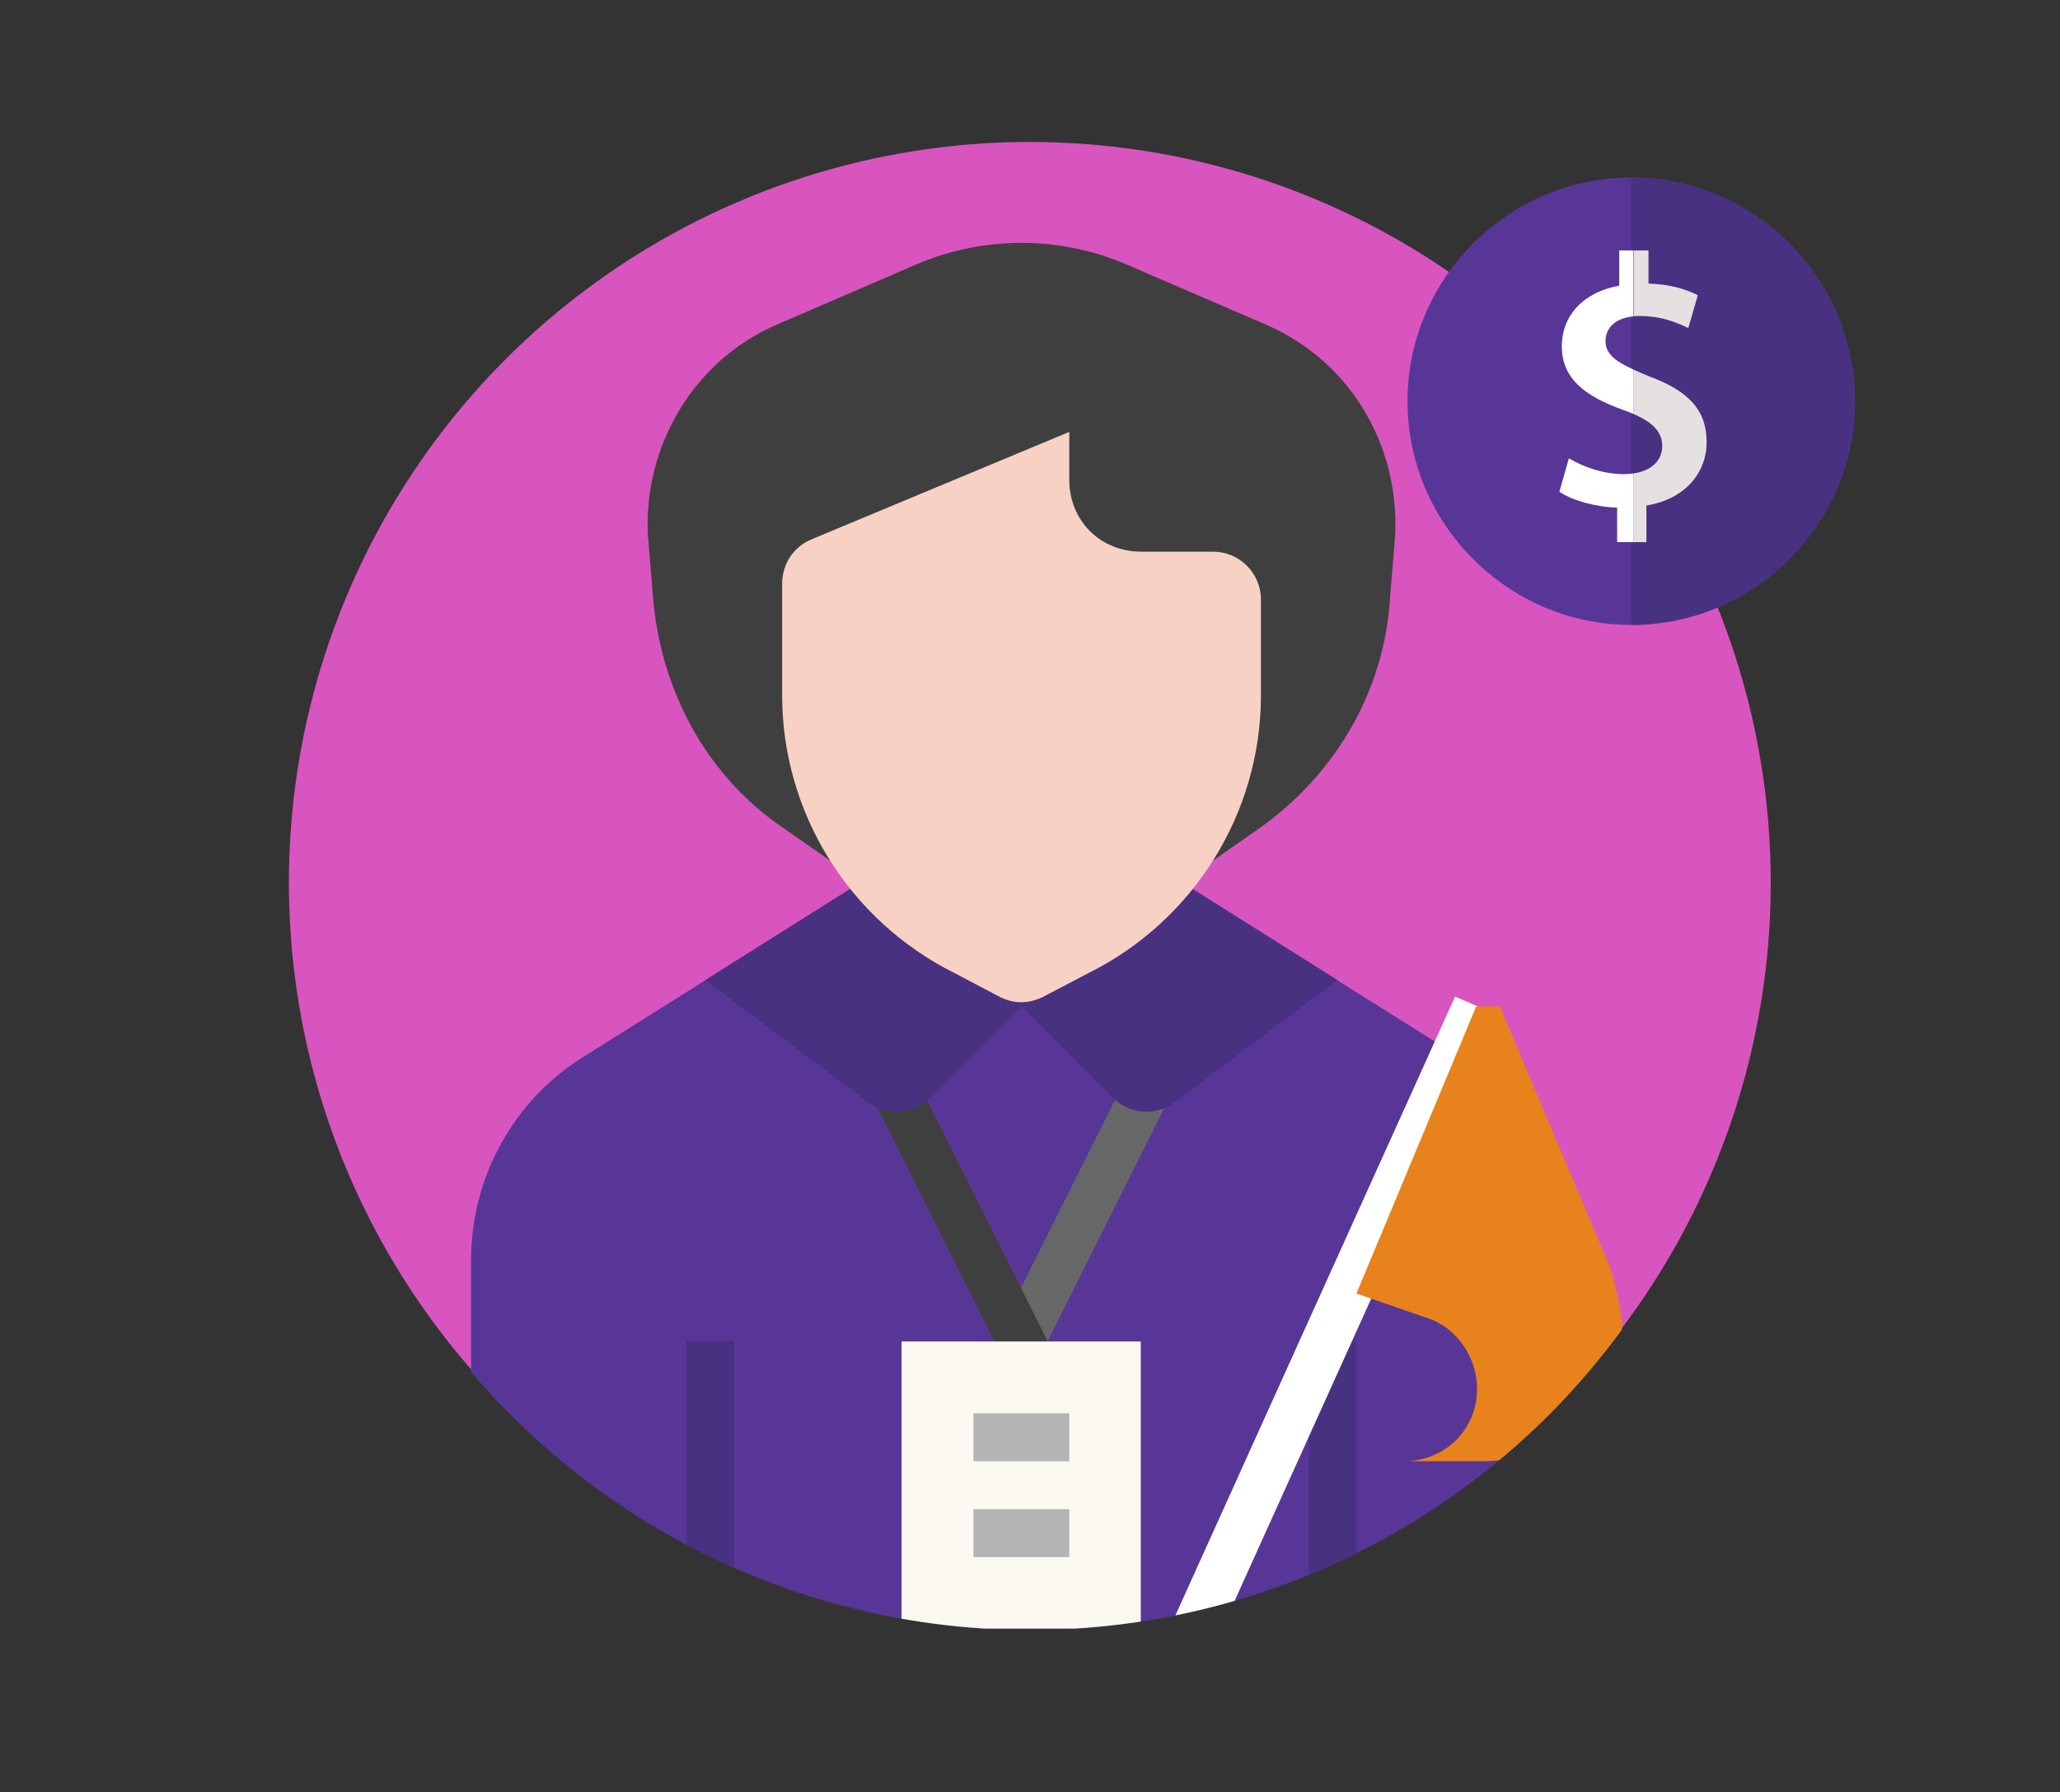 <?xml version="1.0" encoding="utf-8"?>
<!-- Generator: Adobe Illustrator 28.1.0, SVG Export Plug-In . SVG Version: 6.00 Build 0)  -->
<svg version="1.1" id="Capa_1" xmlns="http://www.w3.org/2000/svg" xmlns:xlink="http://www.w3.org/1999/xlink" x="0px" y="0px"
	 viewBox="0 0 584.7 508.8" style="enable-background:new 0 0 584.7 508.8;" xml:space="preserve">
<rect x="0" y="0" width="584.7" height="508.8" fill="#333333" stroke="none"/>
<style type="text/css">
	.st0{fill:#D855BF;}
	.st1{display:none;}
	.st2{display:inline;}
	.st3{fill:#493182;}
	.st4{fill:#583697;}
	.st5{fill:#FED298;}
	.st6{fill:#EFF2FA;}
	.st7{opacity:0.2;fill:#E7AD77;enable-background:new    ;}
	.st8{fill:#F0BA7D;}
	.st9{fill:#E4EAF6;}
	.st10{fill:#CC5AB6;}
	.st11{fill:#BF49A4;}
	.st12{fill:#333333;}
	.st13{fill:#3D3D3D;}
	.st14{display:inline;fill:#BF49A4;}
	.st15{display:inline;fill:#D855BF;}
	.st16{display:inline;fill:#FFCD34;}
	.st17{display:inline;fill:#E69012;}
	.st18{fill:#7F8C8D;}
	.st19{fill:#95A5A6;}
	.st20{fill:#F7921E;}
	.st21{fill:#FFFFFF;}
	.st22{fill:#EDEDED;}
	.st23{clip-path:url(#SVGID_00000183213968262271739920000003488976220494663075_);}
	.st24{fill:#686868;}
	.st25{fill:#3F3F3F;}
	.st26{fill:#FCF8F2;}
	.st27{fill:#B4B4B5;}
	.st28{fill:#F7D2C4;}
	.st29{fill:#E8821C;}
	.st30{fill:#E5E1E1;}
</style>
<circle class="st0" cx="292.3" cy="250.6" r="210.3"/>
<g class="st1">
	<g class="st2">
		<path class="st3" d="M501.4,244.8l2.2,2.2h-48.7c-4.1,0-7.4,3.3-7.4,7.4c0,4.1,3.3,7.4,7.4,7.4h48.7l-2.2,2.2
			c-2.9,2.9-2.9,7.6,0,10.4c2.9,2.9,7.6,2.9,10.4,0l14.8-14.8c0.7-0.7,1.2-1.5,1.6-2.4c0.4-0.9,0.6-1.9,0.6-2.8c0-1-0.2-1.9-0.6-2.8
			c-0.4-0.9-0.9-1.7-1.6-2.4l-14.8-14.8c-2.9-2.9-7.6-2.9-10.4,0C498.5,237.3,498.5,242,501.4,244.8z"/>
		<path class="st3" d="M58,249.2c-0.7,0.7-1.2,1.5-1.6,2.4c-0.7,1.8-0.7,3.8,0,5.6c0.4,0.9,0.9,1.7,1.6,2.4l14.8,14.8
			c2.9,2.9,7.6,2.9,10.4,0c1.4-1.4,2.2-3.3,2.2-5.2c0-1.9-0.7-3.8-2.2-5.2l-2.2-2.2h48.7c4.1,0,7.4-3.3,7.4-7.4
			c0-4.1-3.3-7.4-7.4-7.4H81.1l2.2-2.2c1.4-1.4,2.2-3.3,2.2-5.2c0-1.9-0.7-3.8-2.2-5.2c-2.9-2.9-7.6-2.9-10.4,0L58,249.2z"/>
		<path class="st3" d="M404.9,48.9l-20.2,5.4c-3.9,1.1-6.3,5.1-5.2,9c1.1,3.9,5.1,6.3,9.1,5.2l3-0.8l-24.3,42.2
			c-2,3.5-0.8,8.1,2.7,10.1c3.5,2,8.1,0.8,10.1-2.7l24.3-42.2l0.8,3c1.1,3.9,5.1,6.3,9.1,5.2c3.3-0.9,5.5-3.9,5.5-7.1
			c0-0.6-0.1-1.3-0.3-1.9L414,54.1c0,0,0,0,0-0.1c-0.2-0.8-0.6-1.6-1.1-2.3c-0.1-0.2-0.2-0.3-0.4-0.5c-0.5-0.6-1.1-1.2-1.9-1.7
			c0,0-0.1,0-0.1,0c-0.8-0.5-1.7-0.8-2.6-0.9C406.9,48.6,405.9,48.6,404.9,48.9z"/>
		<path class="st3" d="M179.7,459.9l20.2-5.4c3.3-0.9,5.5-3.9,5.5-7.1c0-0.6-0.1-1.3-0.3-1.9c-1.1-3.9-5.1-6.3-9.1-5.2l-2.9,0.8
			l24.3-42.2c0.7-1.2,1-2.4,1-3.7c0-2.6-1.3-5-3.7-6.4c-3.5-2-8.1-0.8-10.1,2.7l-24.3,42.1l-0.8-2.9c-1.1-3.9-5.1-6.3-9.1-5.2
			c-3.9,1-6.3,5.1-5.2,9.1l5.4,20.2c0.2,0.9,0.7,1.8,1.3,2.6c0.5,0.7,1.2,1.3,2,1.7c0.1,0,0.1,0.1,0.2,0.2c0.1,0.1,0.3,0.1,0.4,0.1
			c0.7,0.4,1.5,0.7,2.3,0.8c0,0,0,0,0,0C177.8,460.2,178.8,460.2,179.7,459.9z"/>
		<path class="st3" d="M218.4,113.6c0-1.3-0.3-2.5-1-3.7l-24.3-42.2l3,0.8c3.9,1.1,8-1.3,9.1-5.2c0.2-0.6,0.3-1.3,0.3-1.9
			c0-3.3-2.2-6.3-5.5-7.1l-20.2-5.4c-0.9-0.2-1.9-0.3-2.9-0.2c-0.8,0.1-1.6,0.4-2.3,0.8c-0.1,0.1-0.3,0.1-0.4,0.1
			c-0.1,0-0.1,0.1-0.2,0.2c-0.8,0.5-1.4,1-2,1.8c-0.6,0.8-1,1.7-1.3,2.6l-5.4,20.2c-1.1,3.9,1.3,8,5.2,9c3.9,1.1,8-1.3,9.1-5.2
			l0.8-3l24.3,42.2c2,3.5,6.6,4.8,10.1,2.7C217.1,118.6,218.4,116.2,218.4,113.6z"/>
		<path class="st3" d="M367.2,398.9l24.3,42.2l-2.9-0.8c-3.9-1.1-8,1.3-9.1,5.2c-1.1,3.9,1.3,8,5.2,9l20.2,5.4
			c0.9,0.3,1.9,0.3,2.9,0.2c0.9-0.1,1.8-0.4,2.6-0.9c0,0,0.1,0,0.1,0c0.8-0.4,1.4-1,1.9-1.7c0.1-0.2,0.3-0.3,0.4-0.5
			c0.5-0.7,0.9-1.4,1.1-2.3c0,0,0,0,0-0.1l5.4-20.2c0.2-0.6,0.3-1.3,0.3-1.9c0-3.3-2.2-6.2-5.5-7.1c-3.9-1.1-8,1.3-9.1,5.2l-0.8,3
			L380,391.5c-2-3.5-6.6-4.8-10.1-2.7C366.4,390.8,365.2,395.4,367.2,398.9z"/>
		<path class="st4" d="M454.9,254.4c0,26.9-6.5,52.3-18.2,74.7c-2.2,4.4-4.7,8.7-7.4,12.8c-6,9.4-12.9,18.1-20.7,26
			c0,0.1,0,0.1-0.1,0.1c-11.7,12-25.2,22.2-40.2,30.1c-19.6,10.4-41.6,16.9-65,18.4c-1.1,0.1-2.3,0.2-3.5,0.2
			c-2.4,0.1-4.9,0.2-7.4,0.2s-4.9-0.1-7.4-0.2c0,0,0,0-0.1,0c-1.2-0.1-2.3-0.1-3.5-0.2c-1.3-0.1-2.6-0.1-3.8-0.3
			c-22-1.9-42.7-8.3-61.3-18.1c-15-7.9-28.5-18.2-40.2-30.1c-7.8-7.9-14.8-16.7-20.7-26c-2.7-4.2-5.2-8.4-7.4-12.8
			c-11.7-22.4-18.2-47.8-18.2-74.7s6.5-52.4,18.2-74.8c2.2-4.4,4.7-8.7,7.4-12.8c26.4-41.2,70.8-69.7,122.2-74.3
			c2.4-0.2,4.8-0.4,7.3-0.5c0.1,0,0.1,0,0.1,0c2.5-0.1,4.9-0.2,7.4-0.2s5,0.1,7.4,0.2c54.5,2.4,101.9,31.6,129.6,74.8
			c2.7,4.1,5.2,8.4,7.4,12.8C448.4,202,454.9,227.5,454.9,254.4z"/>
		<path class="st3" d="M454.9,254.4c0,26.9-6.5,52.3-18.2,74.7c-2.2,4.4-4.7,8.7-7.4,12.8c-6,9.4-12.9,18.1-20.7,26
			c0,0.1,0,0.1-0.1,0.1c-11.7,12-25.2,22.2-40.2,30.1c-19.6,10.4-41.6,16.9-65,18.4c-1.1,0.1-2.3,0.2-3.5,0.2
			c-2.4,0.1-4.9,0.2-7.4,0.2s-4.9-0.1-7.4-0.2c0,0,0,0-0.1,0c-1.2-0.1-2.3-0.1-3.5-0.2c-1.3-0.1-2.6-0.1-3.8-0.3
			c1.3-0.1,2.6-0.2,3.8-0.4c1.2-0.1,2.5-0.3,3.7-0.4c4.5-0.6,9-1.4,13.4-2.5c1.6-0.3,3-0.6,4.5-1.1c15.3-3.8,29.7-9.9,42.9-17.8
			c3-1.8,6-3.6,8.8-5.6c4.8-3.3,9.5-6.9,13.9-10.8l0.1-0.1c11-9.4,20.6-20.1,28.7-32.1v-0.1c1.8-2.8,3.7-5.5,5.4-8.4
			c14.3-24.2,22.6-52.4,22.6-82.6c0-77.5-54.3-142.3-126.9-158.6c-4.4-1.1-8.9-1.8-13.4-2.5c-2.5-0.4-5-0.6-7.5-0.9
			c2.4-0.2,4.8-0.4,7.3-0.5c0.1,0,0.1,0,0.1,0c2.5-0.1,4.9-0.2,7.4-0.2s5,0.1,7.4,0.2c54.5,2.4,101.9,31.6,129.6,74.8
			c2.7,4.1,5.2,8.4,7.4,12.8C448.4,202,454.9,227.5,454.9,254.4z"/>
	</g>
	<g class="st2">
		<polygon class="st5" points="332.6,318.1 332.6,286.8 252.1,286.8 252.1,318.1 292.3,353.8 		"/>
		<path class="st6" d="M408.5,350.1v18c-11.7,12-25.2,22.2-40.2,30.1c-19.6,10.4-41.6,16.9-65,18.4c-1.1,0.1-2.3,0.2-3.5,0.2
			c-2.4,0.1-4.9,0.2-7.4,0.2s-4.9-0.1-7.4-0.2c0,0,0,0-0.1,0c-1.2-0.1-2.3-0.1-3.5-0.2c-1.3-0.1-2.6-0.1-3.8-0.3
			c-22-1.9-42.7-8.3-61.3-18.1c-15-7.9-28.5-18.2-40.2-30.1v-17.9c0-4.1,1.4-8,3.9-11.1c2.4-3,5.9-5.3,9.9-6.3l50.1-11.8l5.2-1.2
			c1.6-0.4,3-1.1,4.1-2.2l2.8,1.8l1.6,1.1c0.1,0,0.1,0.1,0.1,0.1l2.8,1.7l0.1,0.1l35.5,22.7l29.3-17.1l15.5-9.1
			c0.7,0.4,1.4,0.8,2.3,0.9l5.2,1.2l50.1,11.8c3.1,0.7,5.9,2.3,8.1,4.3c0.6,0.6,1.3,1.3,1.8,2c0.4,0.6,0.9,1.2,1.2,1.8
			c0.3,0.4,0.5,0.8,0.7,1.2c0.3,0.6,0.6,1.1,0.7,1.6c0.5,1.1,0.8,2.1,0.9,3.2c0.1,0.4,0.1,0.9,0.2,1.3c0.1,0.1,0.1,0.3,0,0.4
			C408.5,349.2,408.5,349.6,408.5,350.1z"/>
		<path class="st7" d="M252.1,286.8v33c50.7,18.3,80.5-27.4,80.5-27.4v-5.6H252.1L252.1,286.8z"/>
		<path class="st5" d="M234.2,184l3.9,85.7c0.4,8,4.3,15.4,10.7,20.2l18.5,13.9c4.6,3.5,10.3,5.4,16.1,5.4h17.9
			c5.8,0,11.4-1.9,16.1-5.4l18.5-13.9c6.4-4.8,10.3-12.2,10.7-20.2l3.9-85.7C350.4,184,234.2,184,234.2,184z"/>
		<path class="st8" d="M278.9,201.9c17.9,0,44.7-4.5,51.1-17.9h-95.8l3.9,85.7c0.4,8,4.3,15.4,10.7,20.2l18.5,13.9
			c4.6,3.5,10.3,5.4,16.1,5.4h8.9c-8.9,0-26.8-17.9-26.8-40.2c0-10.9,0-40.2,0-53.6C265.5,210.8,270,201.9,278.9,201.9z"/>
		<g>
			<path class="st9" d="M216.3,381.7v16.5c-15-7.9-28.5-18.2-40.2-30.1v-17.9c0-4.1,1.4-8,3.9-11.1l28.9,26
				C213.6,369.3,216.3,375.3,216.3,381.7z"/>
			<path class="st9" d="M408.5,368.1c-11.7,12-25.2,22.2-40.2,30.1v-16.5c0-1.3,0.1-2.7,0.4-4l0.1-0.1c0.9-4.8,3.3-9.2,7-12.6
				l21.7-19.5v-0.1l7.2-6.5c0.4,0.6,0.9,1.2,1.2,1.8c0.3,0.4,0.5,0.8,0.7,1.2c0.3,0.6,0.6,1.1,0.7,1.6c0.5,1.1,0.8,2.1,0.9,3.2
				c0.1,0.4,0.1,0.9,0.2,1.3c0.1,0.1,0.1,0.3,0,0.4c0.1,0.5,0.1,0.9,0.1,1.4L408.5,368.1z"/>
		</g>
		<path class="st10" d="M303.3,416.5c-1.1,0.1-2.3,0.2-3.5,0.2c-2.4,0.1-4.9,0.2-7.4,0.2s-4.9-0.1-7.4-0.2c0,0,0,0-0.1,0
			c-1.2-0.1-2.3-0.1-3.5-0.2l0.1-0.7l2.4-58.2l0.1-3.8h16.7l0.1,3.8l2.2,54.2L303.3,416.5z"/>
		<path class="st11" d="M303.5,344.9h-22.3v8.4c0,2.8,2.2,5,5,5h12.4c2.8,0,5-2.2,5-5L303.5,344.9L303.5,344.9z"/>
		<g>
			<path class="st9" d="M251.5,308.1l40.9,36.8c0,0-11.4,5.8-25.6,17.4c-2.9,2.4-7.3,1.4-8.9-2l-19.2-42.2l6.1-9.1
				C246.3,306.7,249.4,306.3,251.5,308.1z"/>
			<path class="st9" d="M333.2,308.1l-40.9,36.8c0,0,11.4,5.8,25.6,17.4c2.9,2.4,7.3,1.4,8.9-2l19.2-42.2l-6.1-9.1
				C338.4,306.7,335.2,306.3,333.2,308.1z"/>
		</g>
		<path class="st12" d="M319.4,154.4l4.2,29.6c19.1,3.8,21.9,33.8,22.3,42.4c0.1,1.6,0.6,3.1,1.4,4.4l7.3,11.3
			c0,0-2.5-18.7,8.9-31.3C363.5,210.8,367.5,136.5,319.4,154.4z"/>
		<path class="st5" d="M359.1,240.2l-5,20.2c-0.6,2.4-2.7,4.1-5.2,4.1l0,0c-2.7,0-5-2-5.3-4.7l-2.6-20.6c-0.7-5.5,3.6-10.4,9.2-10.4
			h0C356.1,228.7,360.5,234.3,359.1,240.2z"/>
		<path class="st13" d="M238.5,146.4l6.6,4.5c-29.9,22.1-24.3,59.9-24.3,59.9c8.9,8.9,8.9,31.3,8.9,31.3l8.9-8.9
			c0,0-3.4-25.8,13.4-35.8c15.6-9.2,29.3-4.5,43.3-4.5c37.4,0,47.9-14.1,46.1-31.3c-0.9-8.9-14.5-27.4-49.2-26.8
			C278.3,135.1,252.1,139.3,238.5,146.4z"/>
		<path class="st12" d="M235.9,189c0,0-4.7-18.7,9.2-38.1c-29.9,22.1-24.3,59.9-24.3,59.9c8.9,8.9,8.9,31.3,8.9,31.3l8.9-8.9
			c0,0-3.4-25.8,13.4-35.8c15.6-9.2,29.3-4.5,43.3-4.5c6.1,0,11.4-0.4,16.1-1.1C282.7,192.8,265.7,170.9,235.9,189z"/>
		<path class="st8" d="M225.6,240.2l5,20.2c0.6,2.4,2.7,4.1,5.2,4.1l0,0c2.7,0,5-2,5.3-4.7l2.6-20.6c0.7-5.5-3.6-10.4-9.2-10.4h0
			C228.5,228.7,224.1,234.3,225.6,240.2z"/>
		<path class="st9" d="M350.4,385.1h-31.3c-2.5,0-4.5,2-4.5,4.5v4.5h40.2v-4.5C354.9,387.1,352.9,385.1,350.4,385.1z"/>
	</g>
</g>
<g class="st1">
	<path class="st14" d="M79.4,323.5c-0.7,0-1.4,0-2-0.1c-9.4-1-17.1-7.6-20.1-17.1c-3.6-11.5,0.4-24.2,10.6-33.1
		c19.8-17.3,53.9-14,76.4-11.8c3.9,0.4,6.7,3.8,6.3,7.7c-0.4,3.9-3.8,6.7-7.7,6.3c-20.1-2-50.5-5-65.7,8.3c-6,5.2-8.4,12.1-6.4,18.3
		c1.3,4.2,4.4,6.9,8.2,7.4c1.9,0.2,4.2-0.7,5.8-2.4c0.6-0.6,2-2.3,1.8-4.2c-0.5-3.9,2.2-7.4,6.1-7.9c3.9-0.5,7.4,2.2,7.9,6.1
		c0.7,5.7-1.4,11.5-5.7,15.9C90.6,321.1,85,323.5,79.4,323.5z"/>
	<path class="st15" d="M489.8,267.1c-9-42.3-37.1-77.6-74.8-96.3v-56.1c0-4.7-4.2-8.4-8.9-7.8c-27.1,3.6-49.1,23.4-56,49.3h-88.7
		c-77.4,0-141.9,63.3-141.6,140.6c0.1,45,21.5,85,54.5,110.6c0.4,20.2,2.7,40.6,4.9,56.2c2.2,15.5,15.4,27.1,31.1,27.1
		s28.9-11.5,31.1-27.1c1.1-8.2,2.3-17.7,3.2-27.8c5.1,0.6,10.3,0.9,15.5,0.9h92.6c3.6,0,7.2-0.1,10.8-0.4c0.9,9.7,2,18.8,3.1,26.7
		c2.2,15.6,15.3,27.7,31,27.7c15.7,0.1,29.1-11.5,31.3-27.1c2-14.7,4.1-33.6,4.8-52.6c21.1-15,37.9-35.6,48.2-59.7c1-2.4,3.4-4,6-4
		h27.3c7.6,0,13.7-6.1,13.7-13.7v-52.8c0-7.6-6.1-13.7-13.7-13.7L489.8,267.1L489.8,267.1z"/>
	<g class="st2">
		<path class="st11" d="M515.1,267.1h-7.8c0,0.4,0.1,0.7,0.1,1v52.8c0,7.6-6.1,13.7-13.7,13.7h-27.8c-2.3,0-4.4,1.4-5.3,3.5
			c-9.9,23.4-25.9,43.6-46.1,58.5c-1.4,1.1-2.3,2.7-2.4,4.5c-0.7,18-2.7,35.9-4.7,49.8c-2.2,15.6-15.5,27.2-31.3,27.1
			c-1.2,0-2.4-0.1-3.5-0.2c5.7,7.8,14.8,12.9,25,12.9c15.7,0.1,29.1-11.5,31.3-27.1c2-14.7,4.1-33.6,4.8-52.6
			c21.1-15,37.9-35.6,48.2-59.7c1-2.4,3.4-4,6-4h27.3c7.6,0,13.7-6.1,13.7-13.7v-52.8C528.8,273.2,522.7,267.1,515.1,267.1z"/>
		<path class="st11" d="M363.5,436.6H260c-5.2,0-10.4-0.3-15.5-0.9c-0.9,10.1-2.1,19.6-3.2,27.8c-2.2,15.5-15.4,27.1-31.1,27.1
			c-10.3,0-19.6-5-25.4-12.9c1.3,0.2,2.6,0.3,3.9,0.3c15.7,0,28.9-11.5,31.1-27.1c1.1-8.2,2.3-17.7,3.2-27.8
			c5.1,0.6,10.3,0.9,15.5,0.9c0,0,89.2-0.1,123.9-0.3C362.8,428.1,363.1,432.4,363.5,436.6z"/>
		<path class="st11" d="M435.6,258.7c-3.9,0-7.1-3.2-7.1-7.1v-16c0-3.9,3.2-7.1,7.1-7.1c3.9,0,7.1,3.2,7.1,7.1v16
			C442.7,255.5,439.5,258.7,435.6,258.7z"/>
		<path class="st11" d="M363.3,436.2c0-0.1,0-0.2,0-0.2c-0.4-4.4-0.8-8.7-1-12.8c-0.3-4.4-0.5-8.6-0.6-12.7c-0.1-3.8-3.3-6.8-7-6.8
			c-0.1,0-0.2,0-0.2,0c-3.9,0.1-7,3.4-6.8,7.3c0.1,4.2,0.3,8.6,0.6,13.1c0.3,4,0.6,8.2,1,12.5h3.5
			C356.3,436.6,359.8,436.5,363.3,436.2z"/>
		<path class="st11" d="M171.1,358c-3.8-0.7-7.5,1.8-8.3,5.6c-1.8,9.4-2.7,20-2.9,30.9c4.4,4.5,9.2,8.7,14.2,12.6
			c-0.4-20.4,1.2-33.5,2.6-40.9C177.4,362.4,174.9,358.7,171.1,358z"/>
	</g>
	<path class="st16" d="M330.4,144.1c0,21-11.1,39.4-27.8,49.6H255c-1,0-2,0-3,0.1c-3.1,0.1-6.2,0.3-9.3,0.6
		c-17.3-10.1-28.9-28.9-28.9-50.3c0-32.2,26.1-58.3,58.3-58.3C304.3,85.9,330.4,111.9,330.4,144.1z"/>
	<path class="st17" d="M294.9,90.5c11.3,10.6,18.4,25.7,18.4,42.5c0,32.2-26.1,58.3-58.3,58.3c-8.1,0-15.8-1.6-22.8-4.6
		c3.2,3,6.7,5.6,10.5,7.8c8.3-0.9,8.6-0.7,59.8-0.7C342,169.6,342,114.1,294.9,90.5z"/>
	<path class="st17" d="M295.2,155.2c0-10-8.1-18.1-18.1-18.1h-9.9c-2.2,0-4-1.8-4-4c0-2.2,1.8-4,4-4h18.9c3.9,0,7.1-3.2,7.1-7.1
		s-3.2-7.1-7.1-7.1h-5.8v-3.6c0-3.9-3.2-7.1-7.1-7.1c-3.9,0-7.1,3.2-7.1,7.1v3.7c-9.5,0.6-17,8.4-17,18c0,10,8.1,18.1,18.1,18.1h9.9
		c2.2,0,4,1.8,4,4c0,2.2-1.8,4-4,4h-18.9c-3.9,0-7.1,3.2-7.1,7.1c0,3.9,3.2,7.1,7.1,7.1h7.9v3.6c0,3.9,3.2,7.1,7.1,7.1
		s7.1-3.2,7.1-7.1V173C288.7,171.4,295.2,164,295.2,155.2z"/>
	<path class="st14" d="M225.5,204.8c-3.1,0-5.9-2-6.8-5.2c-1-3.8,1.2-7.6,4.9-8.7c6-1.7,12.2-2.9,18.3-3.5c3.3-0.4,6.6-0.6,9.8-0.7
		c1.1,0,2.1-0.1,3.2-0.1h74.7c3.9,0,7.1,3.2,7.1,7.1c0,3.9-3.2,7.1-7.1,7.1H255c-0.9,0-1.8,0-2.7,0c0,0-0.1,0-0.1,0
		c-2.8,0.1-5.7,0.3-8.7,0.6c-5.4,0.6-10.8,1.6-16.1,3.1C226.8,204.7,226.2,204.8,225.5,204.8z"/>
	<path class="st16" d="M201.8,76.4c0,32.2-26.1,58.3-58.3,58.3s-58.3-26.1-58.3-58.3s26.1-58.3,58.3-58.3S201.8,44.3,201.8,76.4z"/>
	<path class="st17" d="M166.3,22.8c11.3,10.6,18.4,25.7,18.4,42.5c0,32.2-26.1,58.3-58.3,58.3c-8.1,0-15.8-1.6-22.8-4.6
		c10.4,9.8,24.4,15.8,39.8,15.8c32.2,0,58.3-26.1,58.3-58.3C201.8,52.3,187.1,31.6,166.3,22.8z"/>
	<path class="st17" d="M166.5,87c0-10-8.1-18.1-18.1-18.1h-9.9c-2.2,0-4-1.8-4-4c0-2.2,1.8-4,4-4h18.9c3.9,0,7.1-3.2,7.1-7.1
		c0-3.9-3.2-7.1-7.1-7.1h-5.8v-3.6c0-3.9-3.2-7.1-7.1-7.1c-3.9,0-7.1,3.2-7.1,7.1v3.7c-9.5,0.6-17,8.4-17,18
		c0,10,8.1,18.1,18.1,18.1h9.9c2.2,0,4,1.8,4,4s-1.8,4-4,4h-18.9c-3.9,0-7.1,3.2-7.1,7.1s3.2,7.1,7.1,7.1h7.9v3.6
		c0,3.9,3.2,7.1,7.1,7.1c3.9,0,7.1-3.2,7.1-7.1v-3.9C160.1,103.3,166.5,95.9,166.5,87z"/>
</g>
<g id="Strategy" class="st1">
	<g id="checklist" class="st2">
		<g>
			<path class="st18" d="M292.3,3.2V11c6.8,0,12.3,5.5,12.3,12.3s-5.5,12.3-12.3,12.3V85c10,0,18.2-8.2,18.2-18.2V21.4
				C310.5,11.4,302.3,3.2,292.3,3.2z"/>
			<path class="st19" d="M280,23.4c0-6.8,5.5-12.3,12.3-12.3V3.2c-10,0-18.2,8.2-18.2,18.2v45.4c0,10,8.2,18.2,18.2,18.2V35.7
				C285.5,35.7,280,30.2,280,23.4z"/>
		</g>
		<g>
			<path class="st20" d="M467.6,492.6c0,7.1-5.8,13-13,13H130.1c-7.1,0-13-5.8-13-13V79.8c0-7.1,5.8-13,13-13h324.5
				c7.1,0,13,5.8,13,13L467.6,492.6L467.6,492.6z"/>
		</g>
		<path class="st19" d="M354.6,74.6c0,8.6-7,15.6-15.6,15.6h-93.5c-8.6,0-15.6-7-15.6-15.6v-5.2c0-8.6,7-15.6,15.6-15.6h93.5
			c8.6,0,15.6,7,15.6,15.6V74.6z"/>
		<g>
			<path class="st21" d="M149.6,484.8c-3.6,0-6.5-2.9-6.5-6.5V92.8c0-3.6,2.9-6.5,6.5-6.5h285.5c3.6,0,6.5,2.9,6.5,6.5v385.5
				c0,3.6-2.9,6.5-6.5,6.5L149.6,484.8L149.6,484.8z"/>
		</g>
		<rect x="230" y="72" class="st18" width="124.6" height="18.2"/>
		<g>
			<g>
				<path class="st22" d="M237.8,140.8h-50.5c-2.2,0-4,1.8-4,3.8v50.7c0,2.2,1.8,3.8,4,3.8h50.5c2.2,0,4-1.6,4-3.8v-50.7
					C241.7,142.6,240,140.8,237.8,140.8z M233.9,191.5h-42.9v-42.9h42.9V191.5z"/>
			</g>
			<g>
				<path class="st22" d="M237.8,218.8h-50.5c-2.2,0-4,1.6-4,3.8v50.7c0,2.1,1.8,3.8,4,3.8h50.5c2.2,0,4-1.8,4-3.8v-50.7
					C241.7,220.4,240,218.8,237.8,218.8z M233.9,269.3h-42.9v-42.9h42.9V269.3z"/>
			</g>
			<g>
				<path class="st22" d="M237.8,296.5h-50.5c-2.2,0-4,1.8-4,4V351c0,2.2,1.8,4,4,4h50.5c2.2,0,4-1.8,4-4v-50.5
					C241.7,298.3,240,296.5,237.8,296.5z M233.9,347.2h-42.9v-42.9h42.9V347.2z"/>
			</g>
			<g>
				<path class="st22" d="M237.8,374.5h-50.5c-2.2,0-4,1.8-4,3.8V429c0,2.2,1.8,3.8,4,3.8h50.5c2.2,0,4-1.6,4-3.8v-50.7
					C241.7,376.2,240,374.5,237.8,374.5z M233.9,425.1h-42.9v-42.9h42.9V425.1z"/>
			</g>
			<g>
				<path class="st22" d="M401.4,151.2H272.9c-2.9,0-5.2-2.3-5.2-5.2s2.3-5.2,5.2-5.2h128.5c2.9,0,5.2,2.3,5.2,5.2
					S404.2,151.2,401.4,151.2z"/>
			</g>
			<g>
				<path class="st22" d="M407.9,177.2h-135c-2.9,0-5.2-2.3-5.2-5.2s2.3-5.2,5.2-5.2h135c2.9,0,5.2,2.3,5.2,5.2
					C413,174.8,410.7,177.2,407.9,177.2z"/>
			</g>
			<g>
				<path class="st22" d="M407.9,229.1h-135c-2.9,0-5.2-2.3-5.2-5.2s2.3-5.2,5.2-5.2h135c2.9,0,5.2,2.3,5.2,5.2
					S410.7,229.1,407.9,229.1z"/>
			</g>
			<g>
				<path class="st22" d="M340.4,255h-67.5c-2.9,0-5.2-2.3-5.2-5.2s2.3-5.2,5.2-5.2h67.5c2.9,0,5.2,2.3,5.2,5.2
					C345.5,252.7,343.2,255,340.4,255z"/>
			</g>
			<g>
				<path class="st22" d="M401.4,279.7H272.9c-2.9,0-5.2-2.3-5.2-5.2s2.3-5.2,5.2-5.2h128.5c2.9,0,5.2,2.3,5.2,5.2
					S404.2,279.7,401.4,279.7z"/>
			</g>
			<g>
				<path class="st22" d="M384.5,308.3H272.9c-2.9,0-5.2-2.3-5.2-5.2c0-2.9,2.3-5.2,5.2-5.2h111.6c2.9,0,5.2,2.3,5.2,5.2
					C389.7,305.9,387.4,308.3,384.5,308.3z"/>
			</g>
			<g>
				<path class="st22" d="M346.8,332.9h-74c-2.9,0-5.2-2.3-5.2-5.2c0-2.9,2.3-5.2,5.2-5.2h74c2.9,0,5.2,2.3,5.2,5.2
					C352,330.6,349.7,332.9,346.8,332.9z"/>
			</g>
			<g>
				<path class="st22" d="M407.9,357.6h-135c-2.9,0-5.2-2.3-5.2-5.2c0-2.9,2.3-5.2,5.2-5.2h135c2.9,0,5.2,2.3,5.2,5.2
					C413,355.3,410.7,357.6,407.9,357.6z"/>
			</g>
			<g>
				<path class="st22" d="M319.6,383.5h-46.7c-2.9,0-5.2-2.3-5.2-5.2c0-2.9,2.3-5.2,5.2-5.2h46.7c2.9,0,5.2,2.3,5.2,5.2
					C324.8,381.2,322.5,383.5,319.6,383.5z"/>
			</g>
			<g>
				<path class="st22" d="M336.5,409.5h-63.6c-2.9,0-5.2-2.3-5.2-5.2c0-2.9,2.3-5.2,5.2-5.2h63.6c2.9,0,5.2,2.3,5.2,5.2
					C341.7,407.2,339.3,409.5,336.5,409.5z"/>
			</g>
			<g>
				<path class="st22" d="M401.4,435.5H272.9c-2.9,0-5.2-2.3-5.2-5.2c0-2.9,2.3-5.2,5.2-5.2h128.5c2.9,0,5.2,2.3,5.2,5.2
					C406.6,433.1,404.2,435.5,401.4,435.5z"/>
			</g>
			<g>
				<path class="st0" d="M203.5,266c-1.3,0-2.6-0.5-3.6-1.5L180.5,246c-2.1-2-2.1-5.3-0.1-7.3c2-2.1,5.3-2.1,7.3-0.1l15.8,15.1
					l49.6-46c2.1-1.9,5.4-1.8,7.3,0.3c1.9,2.1,1.8,5.4-0.3,7.3L207,264.6C206,265.5,204.7,266,203.5,266z"/>
			</g>
		</g>
	</g>
</g>
<g>
	<g>
		<g>
			<defs>
				<circle id="SVGID_1_" cx="292.3" cy="254.4" r="208.3"/>
			</defs>
			<clipPath id="SVGID_00000182491561771971323420000000045081764706459803_">
				<use xlink:href="#SVGID_1_"  style="overflow:visible;"/>
			</clipPath>
			<g style="clip-path:url(#SVGID_00000182491561771971323420000000045081764706459803_);">
				<path class="st4" d="M414.2,300l-76.8-48.2h-95.1L165.6,300c-19.7,12.2-31.9,34-31.9,57.8v104.6h312.5V357.1
					C446.2,334,433.9,312.2,414.2,300z"/>
				<path class="st24" d="M277,391.1l54.4-108.7l12.1,6.1l-54.4,108.7L277,391.1z"/>
				<path class="st25" d="M236.3,289l12.1-6.1l54.4,108.7l-12.1,6.1L236.3,289z"/>
				<path class="st26" d="M255.9,380.8h67.9v81.5h-67.9L255.9,380.8L255.9,380.8z"/>
				<path class="st27" d="M276.3,428.4h27.2V442h-27.2V428.4z"/>
				<path class="st27" d="M276.3,401.2h27.2v13.6h-27.2V401.2z"/>
				<path class="st3" d="M194.8,380.8h13.6v81.5h-13.6V380.8z"/>
				<path class="st25" d="M359.2,92.1l-39.4-17c-19-8.2-40.8-8.2-59.8,0l-39.4,17c-23.8,10.2-38,34.7-36.7,59.8l1.4,17
					c2,26.5,14.9,51,36.7,65.9l13.6,9.5h108.7l13.6-9.5c21.7-15.6,35.3-39.4,36.7-65.9l1.4-17C397.2,126.1,383,102.3,359.2,92.1
					L359.2,92.1z"/>
				<path class="st3" d="M333.4,312.9l46.2-34.7l-42.1-26.5h-47.6v34l25.8,25.8C320.5,316.3,327.9,317,333.4,312.9L333.4,312.9z"/>
				<path class="st3" d="M246.4,312.9l-46.2-34.7l42.1-26.5h47.6v34l-25.8,25.8C259.3,316.3,251.8,317,246.4,312.9z"/>
				<path class="st28" d="M230.1,153.2l73.4-30.6v13.6c0,11.6,8.8,20.4,20.4,20.4h20.4c7.5,0,13.6,6.1,13.6,13.6v27.2
					c0,33.3-19,63.9-48.9,78.8L296,283c-4.1,2-8.2,2-12.2,0l-12.9-6.8C241,261.3,222,230.7,222,197.4v-31.3
					C221.9,160,225.3,155.3,230.1,153.2L230.1,153.2z"/>
				<path class="st3" d="M371.4,380.8H385v81.5h-13.6V380.8z"/>
				<path class="st21" d="M328.5,469.9l84.5-187l12.5,5.4l-84.5,187L328.5,469.9z"/>
				<path class="st29" d="M457,359.8l-31.3-74.1H419l-34,81.5l19.7,6.8c10.9,3.4,17,15.6,13.6,26.5c-2.7,8.8-10.9,14.3-19.7,14.3
					H421c21.7,0,39.4-17.7,39.4-39.4C459.8,370,458.4,364.5,457,359.8z"/>
			</g>
		</g>
	</g>
</g>
<path class="st4" d="M463,50.4c-34.9,0-63.5,28.6-63.5,63.5s28.6,63.5,63.5,63.5s63.5-28.6,63.5-63.5S497.9,50.4,463,50.4z"/>
<path class="st3" d="M526.5,113.9c0,34.9-28.6,63.5-63.5,63.5V50.4C497.9,50.4,526.5,79,526.5,113.9z"/>
<g>
	<g>
		<path class="st30" d="M463.7,71.1v18.7c0.5-0.1,1.1-0.1,1.7-0.1c6.9,0,11.3,2.3,13.8,3.4l2.7-9.3c-3.2-1.6-7.6-3.1-14-3.3v-9.4
			H463.7z"/>
		<path class="st30" d="M468,106.8c-1.6-0.7-3.1-1.3-4.4-1.9v12.6c5.6,2.4,8.2,5.2,8.2,9.1c0,4.2-3.2,7.1-8.2,7.8v19.5h3.7v-10.4
			c11.1-1.8,17.1-9.4,17.1-18C484.4,116.5,479.4,111,468,106.8z"/>
	</g>
	<g>
		<path class="st21" d="M459.6,81.1c-10.2,1.8-16.3,8.5-16.3,17.2c0,9.4,6.9,14.3,17.5,18.1c1,0.4,2,0.7,2.8,1.1v-12.6
			c-5.5-2.5-7.9-4.7-7.9-8.1c0-3.1,2.1-6.4,7.9-7V71.1h-4V81.1z"/>
		<path class="st21" d="M463.6,153.9v-19.5c-0.8,0.1-1.6,0.2-2.5,0.2c-6.2,0-11.8-2.1-15.8-4.5l-2.7,9.5c3.6,2.4,10,4.3,16.4,4.5
			v9.8H463.6z"/>
	</g>
</g>
</svg>
